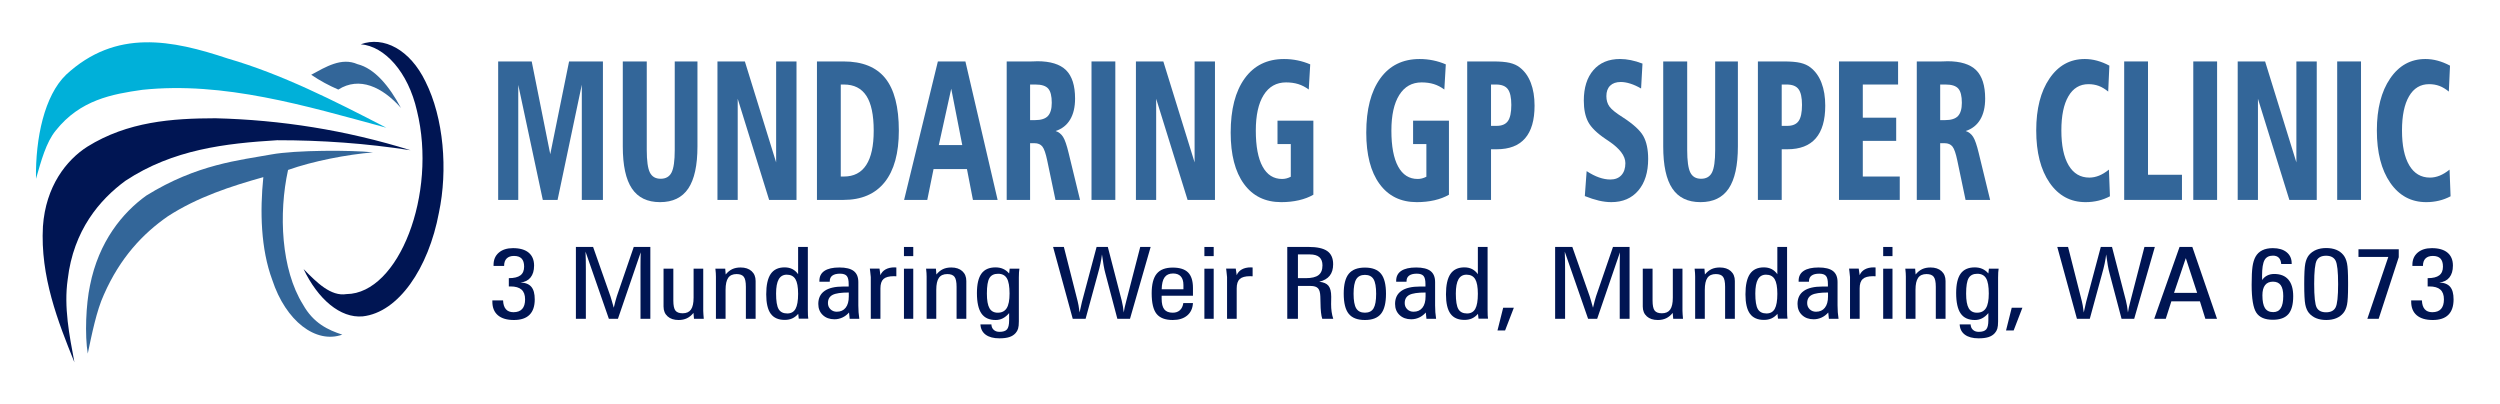 <?xml version="1.0" encoding="UTF-8"?> <!-- Creator: CorelDRAW --> <svg xmlns="http://www.w3.org/2000/svg" xml:space="preserve" width="798px" height="129px" style="shape-rendering:geometricPrecision; text-rendering:geometricPrecision; image-rendering:optimizeQuality; fill-rule:evenodd; clip-rule:evenodd" viewBox="0 0 798 129.018" version="1.1"> <defs> <style type="text/css"> <![CDATA[ .fil0 {fill:none} .fil2 {fill:#001553} .fil1 {fill:#00B0D9} .fil3 {fill:#336699} .fil5 {fill:#001553;fill-rule:nonzero} .fil4 {fill:#336699;fill-rule:nonzero} ]]> </style> </defs> <g id="Layer_x0020_1">  <g id="_93846424"> <rect id="_93872464" class="fil0" x="-0" width="798" height="129.018"></rect> <g> <g> <path id="_93847048" class="fil1" d="M21.002 23.891c15.996,-14.825 33.911,-11.117 51.646,-5.211 17.144,4.964 33.932,13.445 50.621,22.095 -25.825,-7.033 -51.922,-14.837 -77.906,-12.098 -9.595,1.366 -19.816,3.183 -27.61,12.982 -3.101,3.756 -4.688,9.776 -6.321,15.414 -0.196,-13.074 2.729,-26.556 9.571,-33.181z"></path> <path id="_93847000" class="fil2" d="M115.117 14.136c7.293,-2.681 15.718,1.679 20.654,11.892 5.849,11.649 7.173,28.272 4.301,41.853 -3.331,17.814 -12.958,31.865 -24.33,33.117 -7.179,0.643 -14.308,-5.515 -18.885,-15.105 4.181,4.283 8.737,8.821 13.713,7.993 16.709,-0.178 29.006,-32.015 22.488,-58.509 -2.806,-12.377 -10.306,-20.618 -17.942,-21.24z"></path> <path id="_93847144" class="fil2" d="M27.814 46.833c12.905,-8.039 27.073,-9.047 40.924,-9.079 20.784,0.52 41.662,3.773 62.273,10.21 -14.193,-2.195 -28.404,-3.214 -42.593,-3.198 -16.433,1.01 -33.191,2.896 -48.404,12.929 -8.178,5.991 -16.625,15.756 -18.458,31.513 -1.271,8.858 0.538,17.858 2.142,26.447 -5.233,-12.911 -10.944,-27.451 -10.048,-43.384 0.891,-12.808 7.49,-21.18 14.164,-25.439z"></path> <path id="_93846736" class="fil3" d="M99.296 23.867c4.687,-2.532 9.656,-5.631 14.77,-3.385 5.497,1.366 10.204,7.071 13.883,13.987 -5.946,-6.752 -13.316,-10.133 -20.002,-5.873 -2.926,-1.269 -5.832,-2.803 -8.65,-4.729z"></path> <path id="_93846448" class="fil3" d="M119.006 48.642c-8.25,0.692 -19.107,2.766 -27.101,5.61 -3.057,13.918 -2.217,31.795 4.76,42.956 3.312,5.969 8.037,8.162 12.552,9.62 -8.43,3.027 -18.048,-4.33 -22.355,-17.471 -3.693,-9.938 -3.949,-21.952 -2.851,-32.806 -10.162,2.848 -20.998,6.337 -30.526,12.528 -7.951,5.529 -15.17,13.17 -20.36,24.951 -2.351,5.081 -3.909,12.858 -5.161,18.854 -0.987,-5.955 -0.569,-15.725 0.706,-21.723 2.782,-14.08 10.443,-23.297 17.967,-28.712 16.271,-10.101 29.948,-11.297 39.87,-13.13 7.82,-1.444 25.779,-1.431 32.498,-0.677z"></path> </g> <g> <polygon id="_93846280" class="fil4" points="158.981,19.615 169.688,19.615 175.611,49.231 181.622,19.615 192.425,19.615 192.425,63.821 185.682,63.821 185.682,27.048 177.944,63.821 173.231,63.821 165.397,27.112 165.397,63.821 158.981,63.821 "></polygon> <path id="_93846280" class="fil4" d="M198.77 19.615l7.65 0 0 28.278c0,3.462 0.334,5.861 1.003,7.189 0.669,1.327 1.807,1.986 3.431,1.986 1.648,0 2.81,-0.669 3.487,-2.007 0.677,-1.338 1.011,-3.727 1.011,-7.168l0 -28.278 7.253 0 0 27.12c0,6.063 -0.979,10.534 -2.93,13.443 -1.95,2.899 -4.952,4.354 -9.012,4.354 -4.044,0 -7.037,-1.444 -8.98,-4.343 -1.943,-2.888 -2.914,-7.369 -2.914,-13.454l0 -27.12z"></path> <polygon id="_93846280" class="fil4" points="228.989,19.615 237.738,19.615 247.721,51.843 247.721,19.615 254.225,19.615 254.225,63.821 245.484,63.821 235.453,31.529 235.453,63.821 228.989,63.821 "></polygon> <path id="_93846280" class="fil4" d="M268.355 26.984l0 29.372 1.003 0c3.153,0 5.533,-1.221 7.125,-3.674 1.592,-2.442 2.388,-6.106 2.388,-10.98 0,-5.001 -0.78,-8.707 -2.34,-11.107 -1.568,-2.411 -3.956,-3.611 -7.173,-3.611l-1.003 0zm-7.603 -7.369l8.463 0c6.034,0 10.492,1.795 13.366,5.384 2.874,3.589 4.315,9.153 4.315,16.703 0,7.2 -1.505,12.679 -4.522,16.459 -3.017,3.769 -7.404,5.66 -13.159,5.66l-8.463 0 0 -44.206z"></path> <path id="_93846280" class="fil4" d="M303.622 28.322l-3.965 17.988 7.483 0 -3.519 -17.988zm-4.267 -8.707l8.789 0 10.285 44.206 -7.881 0 -1.91 -9.854 -10.66 0 -2.006 9.854 -7.395 0 10.779 -44.206z"></path> <path id="_93846280" class="fil4" d="M328.795 26.984l0 11.362 1.608 0c1.894,0 3.256,-0.435 4.076,-1.306 0.82,-0.871 1.234,-2.283 1.234,-4.237 0,-2.135 -0.374,-3.642 -1.13,-4.513 -0.756,-0.871 -2.11,-1.306 -4.06,-1.306l-1.727 0zm-7.468 -7.369l7.842 0c0.406,0 0.812,-0.011 1.234,-0.032 0.422,-0.021 0.645,-0.032 0.677,-0.032 4.211,0 7.276,0.956 9.195,2.846 1.919,1.901 2.882,4.927 2.882,9.069 0,2.718 -0.525,4.959 -1.584,6.722 -1.059,1.763 -2.603,2.973 -4.625,3.642 0.995,0.329 1.791,0.956 2.372,1.869 0.581,0.913 1.178,2.633 1.783,5.161l3.638 14.962 -7.842 0 -2.627 -12.541c-0.47,-2.273 -0.987,-3.78 -1.552,-4.492 -0.565,-0.711 -1.401,-1.073 -2.508,-1.073l-1.417 0 0 18.105 -7.468 0 0 -44.206z"></path> <polygon id="_93846280" class="fil4" points="348.402,19.615 356.005,19.615 356.005,63.821 348.402,63.821 "></polygon> <polygon id="_93846280" class="fil4" points="362.581,19.615 371.33,19.615 381.313,51.843 381.313,19.615 387.817,19.615 387.817,63.821 379.076,63.821 369.045,31.529 369.045,63.821 362.581,63.821 "></polygon> <path id="_93846280" class="fil4" d="M418.227 20.55l-0.47 8.028c-1.067,-0.786 -2.189,-1.37 -3.352,-1.731 -1.17,-0.361 -2.468,-0.541 -3.893,-0.541 -3.081,0 -5.461,1.338 -7.141,4.014 -1.68,2.676 -2.516,6.467 -2.516,11.383 0,5.002 0.717,8.824 2.158,11.468 1.441,2.644 3.519,3.961 6.233,3.961 0.453,0 0.908,-0.053 1.369,-0.17 0.454,-0.117 0.923,-0.297 1.409,-0.541l0 -10.428 -4.243 0 0 -7.465 11.448 0 0 23.637c-1.338,0.775 -2.882,1.359 -4.625,1.763 -1.751,0.404 -3.63,0.605 -5.636,0.605 -5.111,0 -9.084,-1.943 -11.901,-5.819 -2.826,-3.876 -4.235,-9.334 -4.235,-16.363 0,-7.423 1.488,-13.188 4.474,-17.319 2.986,-4.131 7.181,-6.191 12.57,-6.191 1.481,0 2.914,0.149 4.307,0.435 1.393,0.287 2.739,0.711 4.044,1.274z"></path> <path id="_93846280" class="fil4" d="M461.511 20.55l-0.47 8.028c-1.067,-0.786 -2.189,-1.37 -3.352,-1.731 -1.17,-0.361 -2.468,-0.541 -3.893,-0.541 -3.081,0 -5.461,1.338 -7.141,4.014 -1.68,2.676 -2.516,6.467 -2.516,11.383 0,5.002 0.717,8.824 2.158,11.468 1.441,2.644 3.519,3.961 6.233,3.961 0.453,0 0.908,-0.053 1.369,-0.17 0.454,-0.117 0.923,-0.297 1.409,-0.541l0 -10.428 -4.243 0 0 -7.465 11.448 0 0 23.637c-1.338,0.775 -2.882,1.359 -4.625,1.763 -1.751,0.404 -3.63,0.605 -5.636,0.605 -5.111,0 -9.084,-1.943 -11.901,-5.819 -2.826,-3.876 -4.235,-9.334 -4.235,-16.363 0,-7.423 1.488,-13.188 4.474,-17.319 2.986,-4.131 7.181,-6.191 12.57,-6.191 1.481,0 2.914,0.149 4.307,0.435 1.393,0.287 2.739,0.711 4.044,1.274z"></path> <path id="_93846280" class="fil4" d="M475.944 26.984l0 13.199 1.775 0c1.688,0 2.898,-0.509 3.623,-1.54 0.724,-1.03 1.082,-2.75 1.082,-5.15 0,-2.347 -0.366,-4.014 -1.099,-5.012 -0.724,-0.998 -1.99,-1.498 -3.797,-1.498l-1.584 0zm-7.603 -7.369l8.28 0c2.237,0 3.996,0.149 5.278,0.446 1.289,0.308 2.356,0.786 3.208,1.455 1.56,1.2 2.738,2.835 3.535,4.917 0.804,2.071 1.202,4.513 1.202,7.306 0,4.629 -1.011,8.102 -3.033,10.428 -2.022,2.325 -5.039,3.483 -9.051,3.483l-1.815 0 0 16.172 -7.603 0 0 -44.206z"></path> <path id="_93846280" class="fil4" d="M524.298 20.305l-0.445 7.953c-1.171,-0.68 -2.301,-1.2 -3.407,-1.55 -1.107,-0.351 -2.134,-0.531 -3.081,-0.531 -1.457,0 -2.588,0.393 -3.392,1.179 -0.804,0.797 -1.202,1.901 -1.202,3.334 0,1.327 0.334,2.442 1.003,3.355 0.669,0.913 2.038,2.017 4.108,3.324 3.447,2.219 5.684,4.258 6.703,6.106 1.019,1.837 1.528,4.269 1.528,7.274 0,4.258 -1.051,7.614 -3.144,10.077 -2.102,2.474 -4.976,3.706 -8.614,3.706 -1.258,0 -2.579,-0.159 -3.965,-0.478 -1.377,-0.329 -2.882,-0.807 -4.498,-1.455l0.581 -7.964c1.401,0.913 2.723,1.582 3.964,2.017 1.25,0.435 2.444,0.658 3.591,0.658 1.513,0 2.691,-0.457 3.535,-1.38 0.852,-0.924 1.274,-2.209 1.274,-3.844 0,-2.305 -1.768,-4.641 -5.294,-7.03 -0.438,-0.287 -0.764,-0.509 -0.979,-0.658 -2.802,-1.88 -4.665,-3.706 -5.597,-5.469 -0.931,-1.763 -1.401,-4.024 -1.401,-6.785 0,-4.141 1.019,-7.401 3.065,-9.759 2.046,-2.368 4.88,-3.547 8.502,-3.547 1.107,0 2.245,0.117 3.431,0.361 1.178,0.234 2.42,0.605 3.734,1.105z"></path> <path id="_93846280" class="fil4" d="M530.922 19.615l7.65 0 0 28.278c0,3.462 0.334,5.861 1.003,7.189 0.669,1.327 1.807,1.986 3.431,1.986 1.648,0 2.81,-0.669 3.487,-2.007 0.677,-1.338 1.011,-3.727 1.011,-7.168l0 -28.278 7.253 0 0 27.12c0,6.063 -0.979,10.534 -2.93,13.443 -1.95,2.899 -4.952,4.354 -9.012,4.354 -4.044,0 -7.037,-1.444 -8.98,-4.343 -1.943,-2.888 -2.914,-7.369 -2.914,-13.454l0 -27.12z"></path> <path id="_93846280" class="fil4" d="M568.744 26.984l0 13.199 1.775 0c1.688,0 2.898,-0.509 3.623,-1.54 0.724,-1.03 1.082,-2.75 1.082,-5.15 0,-2.347 -0.366,-4.014 -1.099,-5.012 -0.724,-0.998 -1.99,-1.498 -3.797,-1.498l-1.584 0zm-7.603 -7.369l8.28 0c2.237,0 3.996,0.149 5.278,0.446 1.289,0.308 2.356,0.786 3.208,1.455 1.56,1.2 2.738,2.835 3.535,4.917 0.804,2.071 1.202,4.513 1.202,7.306 0,4.629 -1.011,8.102 -3.033,10.428 -2.022,2.325 -5.039,3.483 -9.051,3.483l-1.815 0 0 16.172 -7.603 0 0 -44.206z"></path> <polygon id="_93846280" class="fil4" points="587.03,19.615 605.897,19.615 605.897,26.984 594.632,26.984 594.632,37.571 605.292,37.571 605.292,44.973 594.632,44.973 594.632,56.356 606.431,56.356 606.431,63.821 587.03,63.821 "></polygon> <path id="_93846280" class="fil4" d="M619.336 26.984l0 11.362 1.608 0c1.894,0 3.256,-0.435 4.076,-1.306 0.82,-0.871 1.234,-2.283 1.234,-4.237 0,-2.135 -0.374,-3.642 -1.13,-4.513 -0.756,-0.871 -2.11,-1.306 -4.06,-1.306l-1.727 0zm-7.468 -7.369l7.842 0c0.406,0 0.812,-0.011 1.234,-0.032 0.422,-0.021 0.645,-0.032 0.677,-0.032 4.211,0 7.276,0.956 9.195,2.846 1.919,1.901 2.882,4.927 2.882,9.069 0,2.718 -0.525,4.959 -1.584,6.722 -1.059,1.763 -2.603,2.973 -4.625,3.642 0.995,0.329 1.791,0.956 2.372,1.869 0.581,0.913 1.178,2.633 1.783,5.161l3.638 14.962 -7.842 0 -2.627 -12.541c-0.47,-2.273 -0.987,-3.78 -1.552,-4.492 -0.565,-0.711 -1.401,-1.073 -2.508,-1.073l-1.417 0 0 18.105 -7.468 0 0 -44.206z"></path> <path id="_93846280" class="fil4" d="M673.35 20.953l-0.374 8.283c-1.011,-0.828 -2.014,-1.434 -3.009,-1.805 -0.995,-0.372 -2.094,-0.563 -3.288,-0.563 -2.77,0 -4.904,1.285 -6.401,3.855 -1.505,2.569 -2.253,6.212 -2.253,10.916 0,4.81 0.772,8.527 2.317,11.139 1.552,2.612 3.757,3.918 6.615,3.918 1.043,0 2.078,-0.213 3.105,-0.626 1.019,-0.414 2.07,-1.051 3.144,-1.922l0.327 8.516c-1.178,0.626 -2.42,1.094 -3.71,1.402 -1.289,0.308 -2.643,0.467 -4.06,0.467 -4.816,0 -8.645,-2.06 -11.495,-6.191 -2.842,-4.131 -4.267,-9.695 -4.267,-16.703 0,-6.902 1.409,-12.434 4.235,-16.576 2.818,-4.152 6.575,-6.223 11.272,-6.223 1.306,0 2.611,0.181 3.909,0.531 1.298,0.35 2.611,0.881 3.933,1.582z"></path> <polygon id="_93846280" class="fil4" points="678.079,19.615 685.681,19.615 685.681,55.793 696.524,55.793 696.524,63.821 678.079,63.821 "></polygon> <polygon id="_93846280" class="fil4" points="700.139,19.615 707.741,19.615 707.741,63.821 700.139,63.821 "></polygon> <polygon id="_93846280" class="fil4" points="714.317,19.615 723.066,19.615 733.049,51.843 733.049,19.615 739.553,19.615 739.553,63.821 730.812,63.821 720.781,31.529 720.781,63.821 714.317,63.821 "></polygon> <polygon id="_93846280" class="fil4" points="746.081,19.615 753.684,19.615 753.684,63.821 746.081,63.821 "></polygon> <path id="_93846280" class="fil4" d="M782.096 20.953l-0.374 8.283c-1.011,-0.828 -2.014,-1.434 -3.009,-1.805 -0.995,-0.372 -2.094,-0.563 -3.288,-0.563 -2.77,0 -4.904,1.285 -6.401,3.855 -1.505,2.569 -2.253,6.212 -2.253,10.916 0,4.81 0.772,8.527 2.317,11.139 1.552,2.612 3.757,3.918 6.615,3.918 1.043,0 2.078,-0.213 3.105,-0.626 1.019,-0.414 2.07,-1.051 3.144,-1.922l0.327 8.516c-1.178,0.626 -2.42,1.094 -3.71,1.402 -1.289,0.308 -2.643,0.467 -4.06,0.467 -4.816,0 -8.645,-2.06 -11.495,-6.191 -2.842,-4.131 -4.267,-9.695 -4.267,-16.703 0,-6.902 1.409,-12.434 4.235,-16.576 2.818,-4.152 6.575,-6.223 11.272,-6.223 1.306,0 2.611,0.181 3.909,0.531 1.298,0.35 2.611,0.881 3.933,1.582z"></path> <path id="_93846232" class="fil5" d="M157.125 95.904l3.424 0c0.048,1.242 0.346,2.182 0.901,2.814 0.555,0.632 1.355,0.95 2.404,0.95 1.235,0 2.166,-0.34 2.786,-1.025 0.626,-0.685 0.936,-1.71 0.936,-3.08 0,-1.402 -0.382,-2.437 -1.145,-3.111 -0.763,-0.674 -1.933,-1.009 -3.508,-1.009l-0.543 0 0 -2.644c1.67,0 2.899,-0.297 3.692,-0.892 0.794,-0.6 1.193,-1.529 1.193,-2.793 0,-1.152 -0.268,-2.007 -0.799,-2.57 -0.531,-0.557 -1.342,-0.839 -2.44,-0.839 -1.014,0 -1.795,0.271 -2.338,0.818 -0.543,0.541 -0.811,1.333 -0.811,2.368l-3.371 0 0 -0.356c0,-1.63 0.561,-2.92 1.676,-3.881 1.122,-0.961 2.631,-1.439 4.534,-1.439 2.177,0 3.842,0.478 4.999,1.439 1.151,0.961 1.73,2.336 1.73,4.131 0,1.598 -0.376,2.862 -1.128,3.796 -0.751,0.934 -1.82,1.466 -3.209,1.603 1.575,0.059 2.726,0.52 3.454,1.38 0.728,0.86 1.092,2.193 1.092,3.998 0,2.188 -0.555,3.833 -1.67,4.938 -1.11,1.105 -2.775,1.657 -4.988,1.657 -2.22,0 -3.913,-0.504 -5.101,-1.508 -1.181,-1.009 -1.772,-2.448 -1.772,-4.327l0 -0.42z"></path> <path id="_93846232" class="fil5" d="M183.797 101.771l0 -22.942 5.488 0 5.542 15.769c0.101,0.334 0.245,0.802 0.423,1.412 0.185,0.605 0.394,1.349 0.639,2.23 0.179,-0.749 0.346,-1.439 0.519,-2.076 0.167,-0.637 0.322,-1.168 0.459,-1.593l5.405 -15.742 5.292 0 0 22.942 -3.144 0 0 -16.412c0,-0.929 0.006,-1.773 0.018,-2.516 0.012,-0.749 0.029,-1.508 0.053,-2.288l-7.272 21.216 -2.899 0 -7.451 -21.434c0.036,0.818 0.065,1.699 0.084,2.644 0.018,0.945 0.024,1.948 0.024,3.016l0 15.774 -3.18 0z"></path> <path id="_93846232" class="fil5" d="M214.903 85.779l0 10.189c0,1.545 0.22,2.607 0.662,3.18 0.448,0.579 1.211,0.865 2.309,0.865 1.212,0 2.1,-0.398 2.655,-1.189 0.561,-0.796 0.841,-2.06 0.841,-3.807l0 -9.239 3.079 0 0 13.47c0.012,0.356 0.029,0.738 0.059,1.152 0.03,0.414 0.065,0.871 0.113,1.37l-3.126 0 -0.161 -1.879c-0.626,0.775 -1.324,1.349 -2.094,1.715 -0.77,0.366 -1.659,0.552 -2.661,0.552 -1.48,0 -2.649,-0.388 -3.508,-1.157 -0.865,-0.775 -1.294,-1.821 -1.294,-3.148l0 -12.074 3.126 0z"></path> <path id="_93846232" class="fil5" d="M238.062 101.771l0 -10.215c0,-1.555 -0.227,-2.623 -0.674,-3.196 -0.447,-0.579 -1.211,-0.865 -2.297,-0.865 -1.222,0 -2.118,0.404 -2.673,1.205 -0.561,0.802 -0.841,2.081 -0.841,3.834l0 9.238 -3.079 0 0 -13.47c0,-0.34 -0.012,-0.722 -0.041,-1.136 -0.03,-0.414 -0.078,-0.876 -0.132,-1.386l3.144 0 0.143 1.853c0.627,-0.775 1.325,-1.343 2.088,-1.704 0.764,-0.356 1.653,-0.536 2.667,-0.536 1.48,0 2.648,0.388 3.508,1.157 0.865,0.775 1.295,1.827 1.295,3.154l0 12.068 -3.108 0z"></path> <path id="_93846232" class="fil5" d="M254.737 87.537l0 -8.707 3.108 0 0 20.075c0,0.823 0.012,1.423 0.035,1.805 0.024,0.388 0.059,0.727 0.102,1.03l-3.036 0 -0.173 -1.555c-0.572,0.664 -1.205,1.152 -1.909,1.471 -0.698,0.313 -1.498,0.472 -2.393,0.472 -2.028,0 -3.519,-0.658 -4.48,-1.975 -0.955,-1.317 -1.432,-3.382 -1.432,-6.191 0,-2.936 0.477,-5.102 1.432,-6.504 0.961,-1.396 2.44,-2.097 4.445,-2.097 0.919,0 1.742,0.181 2.458,0.542 0.716,0.366 1.33,0.908 1.844,1.635zm-3.621 0.154c-1.157,0 -2.01,0.494 -2.571,1.476 -0.561,0.988 -0.841,2.501 -0.841,4.545 0,2.384 0.268,4.041 0.811,4.97 0.543,0.929 1.467,1.391 2.774,1.391 1.206,0 2.076,-0.494 2.625,-1.476 0.549,-0.988 0.824,-2.586 0.824,-4.795 0,-2.177 -0.287,-3.738 -0.859,-4.688 -0.573,-0.95 -1.492,-1.423 -2.762,-1.423z"></path> <path id="_93846232" class="fil5" d="M264.837 89.947l-3.305 0 0 -0.313c0,-1.386 0.537,-2.442 1.617,-3.159 1.08,-0.722 2.667,-1.083 4.761,-1.083 2.076,0 3.603,0.377 4.582,1.126 0.978,0.754 1.467,1.927 1.467,3.525l0 7.465c0,0.738 0.024,1.46 0.077,2.171 0.054,0.711 0.132,1.407 0.239,2.092l-3.079 0 -0.208 -2.007c-0.609,0.696 -1.313,1.227 -2.118,1.604 -0.806,0.371 -1.647,0.557 -2.536,0.557 -1.527,0 -2.768,-0.451 -3.723,-1.354 -0.954,-0.903 -1.432,-2.087 -1.432,-3.547 0,-1.837 0.668,-3.218 2.004,-4.152 1.33,-0.935 3.323,-1.402 5.966,-1.402l1.73 0 0 -0.791c0,-1.259 -0.209,-2.124 -0.621,-2.597 -0.412,-0.478 -1.128,-0.717 -2.142,-0.717 -1.08,0 -1.897,0.207 -2.452,0.616 -0.555,0.409 -0.829,1.009 -0.829,1.811l0 0.154zm6.079 3.435c-2.482,0 -4.212,0.255 -5.19,0.77 -0.978,0.515 -1.467,1.386 -1.467,2.607 0,0.791 0.269,1.444 0.806,1.97 0.537,0.526 1.211,0.786 2.022,0.786 1.217,0 2.154,-0.425 2.822,-1.269 0.674,-0.844 1.008,-2.049 1.008,-3.616l0 -1.248z"></path> <path id="_93846232" class="fil5" d="M280.718 85.747l0.298 2.097c0.328,-0.796 0.871,-1.407 1.64,-1.837 0.77,-0.43 1.724,-0.648 2.864,-0.648 0.06,0 0.149,0.005 0.274,0.016 0.119,0.011 0.221,0.016 0.304,0.016l0 2.814c-0.107,0 -0.245,-0.005 -0.418,-0.016 -0.179,-0.011 -0.298,-0.016 -0.37,-0.016 -1.545,0 -2.648,0.298 -3.311,0.892 -0.656,0.6 -0.984,1.604 -0.984,3.01l0 9.695 -3.079 0 0 -13.316c0,-0.127 -0.065,-0.738 -0.191,-1.837 -0.048,-0.372 -0.084,-0.664 -0.107,-0.871l3.078 0z"></path> <path id="_93846232" class="fil5" d="M288.527 81.765l0 -2.925 2.971 0 0 2.925 -2.971 0zm0 20.006l0 -15.992 2.971 0 0 15.992 -2.971 0z"></path> <path id="_93846232" class="fil5" d="M305.327 101.771l0 -10.215c0,-1.555 -0.227,-2.623 -0.674,-3.196 -0.447,-0.579 -1.211,-0.865 -2.297,-0.865 -1.222,0 -2.118,0.404 -2.673,1.205 -0.561,0.802 -0.841,2.081 -0.841,3.834l0 9.238 -3.079 0 0 -13.47c0,-0.34 -0.012,-0.722 -0.041,-1.136 -0.03,-0.414 -0.078,-0.876 -0.132,-1.386l3.144 0 0.143 1.853c0.627,-0.775 1.325,-1.343 2.088,-1.704 0.764,-0.356 1.653,-0.536 2.667,-0.536 1.48,0 2.648,0.388 3.508,1.157 0.865,0.775 1.295,1.827 1.295,3.154l0 12.068 -3.108 0z"></path> <path id="_93846232" class="fil5" d="M315.003 93.717c0,2.166 0.275,3.727 0.824,4.678 0.549,0.956 1.432,1.434 2.654,1.434 1.295,0 2.243,-0.488 2.852,-1.46 0.609,-0.977 0.907,-2.527 0.907,-4.651 0,-2.262 -0.28,-3.881 -0.853,-4.858 -0.572,-0.972 -1.504,-1.46 -2.798,-1.46 -1.306,0 -2.231,0.457 -2.774,1.375 -0.543,0.918 -0.812,2.565 -0.812,4.943zm-2.058 9.844l3.496 0c0.024,0.728 0.268,1.301 0.734,1.731 0.465,0.43 1.086,0.648 1.855,0.648 1.128,0 1.921,-0.26 2.381,-0.78 0.459,-0.515 0.692,-1.487 0.692,-2.904l0 -2.304c-0.638,0.759 -1.312,1.317 -2.011,1.672 -0.698,0.356 -1.461,0.536 -2.291,0.536 -2.064,0 -3.573,-0.69 -4.534,-2.076 -0.961,-1.386 -1.444,-3.563 -1.444,-6.525 0,-2.819 0.483,-4.89 1.444,-6.212 0.961,-1.322 2.458,-1.986 4.498,-1.986 0.913,0 1.718,0.16 2.434,0.483 0.71,0.319 1.342,0.807 1.903,1.46l0.173 -1.524 3.108 0c-0.054,0.361 -0.102,0.77 -0.132,1.221 -0.029,0.451 -0.042,0.987 -0.042,1.614l0 14.011c0,0.998 -0.083,1.763 -0.244,2.294 -0.161,0.536 -0.424,1.003 -0.788,1.407 -0.525,0.595 -1.193,1.02 -2.016,1.285 -0.824,0.266 -1.879,0.398 -3.174,0.398 -1.862,0 -3.317,-0.388 -4.367,-1.158 -1.05,-0.775 -1.605,-1.869 -1.676,-3.292z"></path> <path id="_93846232" class="fil5" d="M342.41 101.771l-6.276 -22.942 3.442 0 4.403 17.34c0.096,0.345 0.191,0.786 0.28,1.322 0.096,0.542 0.203,1.301 0.334,2.273 0.233,-1.142 0.483,-2.262 0.752,-3.361 0.012,-0.059 0.024,-0.106 0.035,-0.138l4.648 -17.436 3.579 0 4.439 17.138c0.143,0.563 0.263,1.158 0.37,1.789 0.107,0.632 0.197,1.301 0.28,2.007 0.072,-0.499 0.167,-1.03 0.287,-1.604 0.125,-0.568 0.292,-1.242 0.501,-2.017l4.474 -17.314 3.323 0 -6.592 22.942 -4.039 0 -3.795 -14.373c-0.208,-0.738 -0.405,-1.614 -0.584,-2.633 -0.179,-1.025 -0.358,-2.203 -0.531,-3.541 -0.22,1.879 -0.65,3.897 -1.277,6.069l-0.036 0.138 -3.913 14.341 -4.104 0z"></path> <path id="_93846232" class="fil5" d="M370.808 92.342l6.938 0 0 -1.365c0,-1.205 -0.28,-2.113 -0.841,-2.734 -0.555,-0.621 -1.378,-0.935 -2.464,-0.935 -1.211,0 -2.112,0.404 -2.697,1.211 -0.59,0.807 -0.9,2.081 -0.936,3.823zm9.981 4.417c-0.096,1.688 -0.71,3.016 -1.843,3.966 -1.14,0.956 -2.673,1.434 -4.606,1.434 -2.398,0 -4.122,-0.653 -5.167,-1.959 -1.044,-1.306 -1.563,-3.488 -1.563,-6.546 0,-2.872 0.537,-4.964 1.611,-6.27 1.068,-1.306 2.775,-1.959 5.119,-1.959 2.225,0 3.854,0.52 4.892,1.561 1.038,1.041 1.557,2.687 1.557,4.938l0 2.49 -9.999 0 0 0.918c0,1.577 0.28,2.718 0.847,3.43 0.567,0.711 1.468,1.067 2.703,1.067 0.943,0 1.7,-0.265 2.279,-0.796 0.579,-0.526 0.943,-1.285 1.092,-2.273l3.078 0z"></path> <path id="_93846232" class="fil5" d="M384.439 81.765l0 -2.925 2.971 0 0 2.925 -2.971 0zm0 20.006l0 -15.992 2.971 0 0 15.992 -2.971 0z"></path> <path id="_93846232" class="fil5" d="M394.455 85.747l0.298 2.097c0.328,-0.796 0.871,-1.407 1.64,-1.837 0.77,-0.43 1.724,-0.648 2.864,-0.648 0.06,0 0.149,0.005 0.274,0.016 0.119,0.011 0.221,0.016 0.304,0.016l0 2.814c-0.107,0 -0.245,-0.005 -0.418,-0.016 -0.179,-0.011 -0.298,-0.016 -0.37,-0.016 -1.545,0 -2.648,0.298 -3.311,0.892 -0.656,0.6 -0.984,1.604 -0.984,3.01l0 9.695 -3.079 0 0 -13.316c0,-0.127 -0.065,-0.738 -0.191,-1.837 -0.048,-0.372 -0.084,-0.664 -0.107,-0.871l3.078 0z"></path> <path id="_93846232" class="fil5" d="M414.303 88.8l2.5 0c1.867,0 3.221,-0.324 4.062,-0.966 0.847,-0.642 1.271,-1.678 1.271,-3.111 0,-1.168 -0.334,-2.049 -0.996,-2.628 -0.668,-0.579 -1.671,-0.871 -3.013,-0.871l-3.824 0 0 7.576zm3.353 -9.971c2.75,0 4.755,0.441 6.008,1.322 1.253,0.882 1.879,2.283 1.879,4.2 0,1.524 -0.364,2.745 -1.092,3.664 -0.727,0.918 -1.843,1.566 -3.352,1.938 1.39,0.132 2.374,0.563 2.959,1.285 0.579,0.717 0.871,1.89 0.871,3.52 0,0.324 -0.006,0.738 -0.018,1.253 -0.012,0.51 -0.018,0.871 -0.018,1.078 0,0.871 0.054,1.694 0.167,2.469 0.108,0.77 0.28,1.508 0.513,2.214l-3.507 0c-0.352,-1.025 -0.537,-2.729 -0.561,-5.118 -0.012,-0.86 -0.03,-1.524 -0.054,-1.986 -0.036,-1.258 -0.28,-2.134 -0.739,-2.628 -0.466,-0.499 -1.241,-0.748 -2.339,-0.748l-4.069 0 0 10.481 -3.406 0 0 -22.942 6.759 0z"></path> <path id="_93846232" class="fil5" d="M428.92 93.743c0,-2.915 0.537,-5.028 1.617,-6.345 1.08,-1.317 2.792,-1.975 5.148,-1.975 2.363,0 4.081,0.658 5.136,1.97 1.062,1.311 1.593,3.435 1.593,6.382 0,2.946 -0.531,5.081 -1.599,6.403 -1.068,1.322 -2.774,1.98 -5.131,1.98 -2.381,0 -4.099,-0.658 -5.167,-1.98 -1.067,-1.322 -1.598,-3.467 -1.598,-6.435zm6.765 -5.989c-1.283,0 -2.207,0.467 -2.774,1.402 -0.567,0.934 -0.847,2.474 -0.847,4.619 0,2.187 0.28,3.743 0.841,4.667 0.561,0.924 1.486,1.386 2.78,1.386 1.283,0 2.201,-0.462 2.756,-1.386 0.555,-0.924 0.83,-2.469 0.83,-4.635 0,-2.198 -0.275,-3.759 -0.83,-4.678 -0.555,-0.918 -1.473,-1.375 -2.756,-1.375z"></path> <path id="_93846232" class="fil5" d="M448.97 89.947l-3.305 0 0 -0.313c0,-1.386 0.537,-2.442 1.617,-3.159 1.08,-0.722 2.667,-1.083 4.761,-1.083 2.076,0 3.603,0.377 4.582,1.126 0.978,0.754 1.467,1.927 1.467,3.525l0 7.465c0,0.738 0.024,1.46 0.077,2.171 0.054,0.711 0.132,1.407 0.239,2.092l-3.079 0 -0.208 -2.007c-0.609,0.696 -1.313,1.227 -2.118,1.604 -0.806,0.371 -1.647,0.557 -2.536,0.557 -1.527,0 -2.768,-0.451 -3.723,-1.354 -0.954,-0.903 -1.432,-2.087 -1.432,-3.547 0,-1.837 0.668,-3.218 2.004,-4.152 1.33,-0.935 3.323,-1.402 5.966,-1.402l1.73 0 0 -0.791c0,-1.259 -0.209,-2.124 -0.621,-2.597 -0.412,-0.478 -1.128,-0.717 -2.142,-0.717 -1.08,0 -1.897,0.207 -2.452,0.616 -0.555,0.409 -0.829,1.009 -0.829,1.811l0 0.154zm6.079 3.435c-2.482,0 -4.212,0.255 -5.19,0.77 -0.978,0.515 -1.467,1.386 -1.467,2.607 0,0.791 0.269,1.444 0.806,1.97 0.537,0.526 1.211,0.786 2.022,0.786 1.217,0 2.154,-0.425 2.822,-1.269 0.674,-0.844 1.008,-2.049 1.008,-3.616l0 -1.248z"></path> <path id="_93846232" class="fil5" d="M471.743 87.537l0 -8.707 3.108 0 0 20.075c0,0.823 0.012,1.423 0.035,1.805 0.024,0.388 0.059,0.727 0.102,1.03l-3.036 0 -0.173 -1.555c-0.572,0.664 -1.205,1.152 -1.909,1.471 -0.698,0.313 -1.498,0.472 -2.393,0.472 -2.028,0 -3.519,-0.658 -4.48,-1.975 -0.955,-1.317 -1.432,-3.382 -1.432,-6.191 0,-2.936 0.477,-5.102 1.432,-6.504 0.961,-1.396 2.44,-2.097 4.445,-2.097 0.919,0 1.742,0.181 2.458,0.542 0.716,0.366 1.33,0.908 1.844,1.635zm-3.621 0.154c-1.157,0 -2.01,0.494 -2.571,1.476 -0.561,0.988 -0.841,2.501 -0.841,4.545 0,2.384 0.268,4.041 0.811,4.97 0.543,0.929 1.467,1.391 2.774,1.391 1.206,0 2.076,-0.494 2.625,-1.476 0.549,-0.988 0.824,-2.586 0.824,-4.795 0,-2.177 -0.287,-3.738 -0.859,-4.688 -0.573,-0.95 -1.492,-1.423 -2.762,-1.423z"></path> <polygon id="_93846232" class="fil5" points="478.006,105.504 479.826,98.24 483.232,98.24 480.434,105.504 "></polygon> <path id="_93846232" class="fil5" d="M496.411 101.771l0 -22.942 5.488 0 5.542 15.769c0.101,0.334 0.245,0.802 0.423,1.412 0.185,0.605 0.394,1.349 0.639,2.23 0.179,-0.749 0.346,-1.439 0.519,-2.076 0.167,-0.637 0.322,-1.168 0.459,-1.593l5.405 -15.742 5.292 0 0 22.942 -3.144 0 0 -16.412c0,-0.929 0.006,-1.773 0.018,-2.516 0.012,-0.749 0.029,-1.508 0.053,-2.288l-7.272 21.216 -2.899 0 -7.451 -21.434c0.036,0.818 0.065,1.699 0.084,2.644 0.018,0.945 0.024,1.948 0.024,3.016l0 15.774 -3.18 0z"></path> <path id="_93846232" class="fil5" d="M527.516 85.779l0 10.189c0,1.545 0.22,2.607 0.662,3.18 0.448,0.579 1.211,0.865 2.309,0.865 1.212,0 2.1,-0.398 2.655,-1.189 0.561,-0.796 0.841,-2.06 0.841,-3.807l0 -9.239 3.079 0 0 13.47c0.012,0.356 0.029,0.738 0.059,1.152 0.03,0.414 0.065,0.871 0.113,1.37l-3.126 0 -0.161 -1.879c-0.626,0.775 -1.324,1.349 -2.094,1.715 -0.77,0.366 -1.659,0.552 -2.661,0.552 -1.48,0 -2.649,-0.388 -3.508,-1.157 -0.865,-0.775 -1.294,-1.821 -1.294,-3.148l0 -12.074 3.126 0z"></path> <path id="_93846232" class="fil5" d="M550.675 101.771l0 -10.215c0,-1.555 -0.227,-2.623 -0.674,-3.196 -0.447,-0.579 -1.211,-0.865 -2.297,-0.865 -1.222,0 -2.118,0.404 -2.673,1.205 -0.561,0.802 -0.841,2.081 -0.841,3.834l0 9.238 -3.079 0 0 -13.47c0,-0.34 -0.012,-0.722 -0.041,-1.136 -0.03,-0.414 -0.078,-0.876 -0.132,-1.386l3.144 0 0.143 1.853c0.627,-0.775 1.325,-1.343 2.088,-1.704 0.764,-0.356 1.653,-0.536 2.667,-0.536 1.48,0 2.648,0.388 3.508,1.157 0.865,0.775 1.295,1.827 1.295,3.154l0 12.068 -3.108 0z"></path> <path id="_93846232" class="fil5" d="M567.35 87.537l0 -8.707 3.108 0 0 20.075c0,0.823 0.012,1.423 0.035,1.805 0.024,0.388 0.059,0.727 0.102,1.03l-3.036 0 -0.173 -1.555c-0.572,0.664 -1.205,1.152 -1.909,1.471 -0.698,0.313 -1.498,0.472 -2.393,0.472 -2.028,0 -3.519,-0.658 -4.48,-1.975 -0.955,-1.317 -1.432,-3.382 -1.432,-6.191 0,-2.936 0.477,-5.102 1.432,-6.504 0.961,-1.396 2.44,-2.097 4.445,-2.097 0.919,0 1.742,0.181 2.458,0.542 0.716,0.366 1.33,0.908 1.844,1.635zm-3.621 0.154c-1.157,0 -2.01,0.494 -2.571,1.476 -0.561,0.988 -0.841,2.501 -0.841,4.545 0,2.384 0.268,4.041 0.811,4.97 0.543,0.929 1.467,1.391 2.774,1.391 1.206,0 2.076,-0.494 2.625,-1.476 0.549,-0.988 0.824,-2.586 0.824,-4.795 0,-2.177 -0.287,-3.738 -0.859,-4.688 -0.573,-0.95 -1.492,-1.423 -2.762,-1.423z"></path> <path id="_93846232" class="fil5" d="M577.45 89.947l-3.305 0 0 -0.313c0,-1.386 0.537,-2.442 1.617,-3.159 1.08,-0.722 2.667,-1.083 4.761,-1.083 2.076,0 3.603,0.377 4.582,1.126 0.978,0.754 1.467,1.927 1.467,3.525l0 7.465c0,0.738 0.024,1.46 0.077,2.171 0.054,0.711 0.132,1.407 0.239,2.092l-3.079 0 -0.208 -2.007c-0.609,0.696 -1.313,1.227 -2.118,1.604 -0.806,0.371 -1.647,0.557 -2.536,0.557 -1.527,0 -2.768,-0.451 -3.723,-1.354 -0.954,-0.903 -1.432,-2.087 -1.432,-3.547 0,-1.837 0.668,-3.218 2.004,-4.152 1.33,-0.935 3.323,-1.402 5.966,-1.402l1.73 0 0 -0.791c0,-1.259 -0.209,-2.124 -0.621,-2.597 -0.412,-0.478 -1.128,-0.717 -2.142,-0.717 -1.08,0 -1.897,0.207 -2.452,0.616 -0.555,0.409 -0.829,1.009 -0.829,1.811l0 0.154zm6.079 3.435c-2.482,0 -4.212,0.255 -5.19,0.77 -0.978,0.515 -1.467,1.386 -1.467,2.607 0,0.791 0.269,1.444 0.806,1.97 0.537,0.526 1.211,0.786 2.022,0.786 1.217,0 2.154,-0.425 2.822,-1.269 0.674,-0.844 1.008,-2.049 1.008,-3.616l0 -1.248z"></path> <path id="_93846232" class="fil5" d="M593.331 85.747l0.298 2.097c0.328,-0.796 0.871,-1.407 1.64,-1.837 0.77,-0.43 1.724,-0.648 2.864,-0.648 0.06,0 0.149,0.005 0.274,0.016 0.119,0.011 0.221,0.016 0.304,0.016l0 2.814c-0.107,0 -0.245,-0.005 -0.418,-0.016 -0.179,-0.011 -0.298,-0.016 -0.37,-0.016 -1.545,0 -2.648,0.298 -3.311,0.892 -0.656,0.6 -0.984,1.604 -0.984,3.01l0 9.695 -3.079 0 0 -13.316c0,-0.127 -0.065,-0.738 -0.191,-1.837 -0.048,-0.372 -0.084,-0.664 -0.107,-0.871l3.078 0z"></path> <path id="_93846232" class="fil5" d="M601.14 81.765l0 -2.925 2.971 0 0 2.925 -2.971 0zm0 20.006l0 -15.992 2.971 0 0 15.992 -2.971 0z"></path> <path id="_93846232" class="fil5" d="M617.94 101.771l0 -10.215c0,-1.555 -0.227,-2.623 -0.674,-3.196 -0.447,-0.579 -1.211,-0.865 -2.297,-0.865 -1.222,0 -2.118,0.404 -2.673,1.205 -0.561,0.802 -0.841,2.081 -0.841,3.834l0 9.238 -3.079 0 0 -13.47c0,-0.34 -0.012,-0.722 -0.041,-1.136 -0.03,-0.414 -0.078,-0.876 -0.132,-1.386l3.144 0 0.143 1.853c0.627,-0.775 1.325,-1.343 2.088,-1.704 0.764,-0.356 1.653,-0.536 2.667,-0.536 1.48,0 2.648,0.388 3.508,1.157 0.865,0.775 1.295,1.827 1.295,3.154l0 12.068 -3.108 0z"></path> <path id="_93846232" class="fil5" d="M627.616 93.717c0,2.166 0.275,3.727 0.824,4.678 0.549,0.956 1.432,1.434 2.654,1.434 1.295,0 2.243,-0.488 2.852,-1.46 0.609,-0.977 0.907,-2.527 0.907,-4.651 0,-2.262 -0.28,-3.881 -0.853,-4.858 -0.572,-0.972 -1.504,-1.46 -2.798,-1.46 -1.306,0 -2.231,0.457 -2.774,1.375 -0.543,0.918 -0.812,2.565 -0.812,4.943zm-2.058 9.844l3.496 0c0.024,0.728 0.268,1.301 0.734,1.731 0.465,0.43 1.086,0.648 1.855,0.648 1.128,0 1.921,-0.26 2.381,-0.78 0.459,-0.515 0.692,-1.487 0.692,-2.904l0 -2.304c-0.638,0.759 -1.312,1.317 -2.011,1.672 -0.698,0.356 -1.461,0.536 -2.291,0.536 -2.064,0 -3.573,-0.69 -4.534,-2.076 -0.961,-1.386 -1.444,-3.563 -1.444,-6.525 0,-2.819 0.483,-4.89 1.444,-6.212 0.961,-1.322 2.458,-1.986 4.498,-1.986 0.913,0 1.718,0.16 2.434,0.483 0.71,0.319 1.342,0.807 1.903,1.46l0.173 -1.524 3.108 0c-0.054,0.361 -0.102,0.77 -0.132,1.221 -0.029,0.451 -0.042,0.987 -0.042,1.614l0 14.011c0,0.998 -0.083,1.763 -0.244,2.294 -0.161,0.536 -0.424,1.003 -0.788,1.407 -0.525,0.595 -1.193,1.02 -2.016,1.285 -0.824,0.266 -1.879,0.398 -3.174,0.398 -1.862,0 -3.317,-0.388 -4.367,-1.158 -1.05,-0.775 -1.605,-1.869 -1.676,-3.292z"></path> <polygon id="_93846232" class="fil5" points="640.359,105.504 642.179,98.24 645.585,98.24 642.788,105.504 "></polygon> <path id="_93846232" class="fil5" d="M662.994 101.771l-6.276 -22.942 3.442 0 4.403 17.34c0.096,0.345 0.191,0.786 0.28,1.322 0.096,0.542 0.203,1.301 0.334,2.273 0.233,-1.142 0.483,-2.262 0.752,-3.361 0.012,-0.059 0.024,-0.106 0.035,-0.138l4.648 -17.436 3.579 0 4.439 17.138c0.143,0.563 0.263,1.158 0.37,1.789 0.107,0.632 0.197,1.301 0.28,2.007 0.072,-0.499 0.167,-1.03 0.287,-1.604 0.125,-0.568 0.292,-1.242 0.501,-2.017l4.474 -17.314 3.323 0 -6.592 22.942 -4.039 0 -3.795 -14.373c-0.208,-0.738 -0.405,-1.614 -0.584,-2.633 -0.179,-1.025 -0.358,-2.203 -0.531,-3.541 -0.22,1.879 -0.65,3.897 -1.277,6.069l-0.036 0.138 -3.913 14.341 -4.104 0z"></path> <path id="_93846232" class="fil5" d="M693.991 93.494l7.38 0 -3.621 -11.086 -3.758 11.086zm9.999 8.277l-1.73 -5.57 -9.122 0 -1.783 5.57 -3.687 0 8.089 -22.942 4.075 0 7.881 22.942 -3.723 0z"></path> <path id="_93846232" class="fil5" d="M731.551 84.287l-3.341 0c-0.071,-0.892 -0.328,-1.561 -0.769,-2.007 -0.442,-0.446 -1.062,-0.669 -1.867,-0.669 -1.271,0 -2.166,0.473 -2.691,1.423 -0.525,0.95 -0.788,2.628 -0.788,5.033 0,0.138 0.006,0.356 0.018,0.653 0.012,0.303 0.018,0.531 0.018,0.685 0.394,-0.621 0.924,-1.099 1.593,-1.439 0.663,-0.334 1.408,-0.505 2.237,-0.505 1.998,0 3.514,0.6 4.54,1.805 1.026,1.2 1.539,2.968 1.539,5.304 0,2.623 -0.519,4.529 -1.557,5.724 -1.038,1.195 -2.685,1.789 -4.946,1.789 -2.53,0 -4.289,-0.759 -5.28,-2.278 -0.99,-1.519 -1.485,-4.486 -1.485,-8.893 0,-2.612 0.096,-4.556 0.28,-5.824 0.185,-1.269 0.507,-2.315 0.961,-3.133 0.501,-0.903 1.217,-1.587 2.142,-2.049 0.924,-0.462 2.052,-0.69 3.383,-0.69 1.867,0 3.335,0.435 4.403,1.306 1.074,0.871 1.611,2.06 1.611,3.563l0 0.202zm-5.906 15.355c1.098,0 1.903,-0.419 2.428,-1.258 0.525,-0.839 0.788,-2.135 0.788,-3.876 0,-1.566 -0.269,-2.718 -0.806,-3.467 -0.537,-0.748 -1.36,-1.12 -2.481,-1.12 -1.104,0 -1.945,0.366 -2.518,1.104 -0.567,0.738 -0.853,1.816 -0.853,3.234 0,1.879 0.274,3.244 0.817,4.099 0.549,0.854 1.426,1.285 2.625,1.285z"></path> <path id="_93846232" class="fil5" d="M742.582 79.185c1.212,0 2.279,0.186 3.198,0.558 0.918,0.377 1.676,0.929 2.273,1.667 0.549,0.674 0.937,1.561 1.163,2.66 0.227,1.099 0.34,3.112 0.34,6.037l0 0.573 0 0.573c0,2.915 -0.113,4.922 -0.34,6.021 -0.227,1.099 -0.614,1.98 -1.163,2.644 -0.596,0.738 -1.354,1.295 -2.273,1.672 -0.919,0.377 -1.987,0.568 -3.198,0.568 -1.211,0 -2.279,-0.191 -3.209,-0.568 -0.924,-0.377 -1.694,-0.934 -2.315,-1.672 -0.549,-0.674 -0.936,-1.572 -1.163,-2.697 -0.227,-1.126 -0.341,-3.308 -0.341,-6.541 0,-3.223 0.114,-5.4 0.341,-6.525 0.227,-1.125 0.614,-2.028 1.163,-2.713 0.621,-0.738 1.39,-1.295 2.327,-1.683 0.931,-0.382 1.999,-0.573 3.197,-0.573zm-3.848 11.495c0,4.024 0.269,6.531 0.812,7.528 0.543,0.993 1.539,1.492 2.983,1.492 1.479,0 2.494,-0.515 3.037,-1.54 0.543,-1.025 0.811,-3.52 0.811,-7.481 0,-3.971 -0.274,-6.472 -0.823,-7.497 -0.549,-1.025 -1.557,-1.54 -3.025,-1.54 -1.444,0 -2.44,0.499 -2.983,1.492 -0.543,0.998 -0.812,3.509 -0.812,7.545z"></path> <polygon id="_93846232" class="fil5" points="759.322,101.771 755.707,101.771 762.4,82.015 752.873,82.015 752.873,79.572 765.735,79.572 765.735,82.11 "></polygon> <path id="_93846232" class="fil5" d="M769.702 95.904l3.424 0c0.048,1.242 0.346,2.182 0.901,2.814 0.555,0.632 1.355,0.95 2.404,0.95 1.235,0 2.166,-0.34 2.786,-1.025 0.626,-0.685 0.936,-1.71 0.936,-3.08 0,-1.402 -0.382,-2.437 -1.145,-3.111 -0.763,-0.674 -1.933,-1.009 -3.508,-1.009l-0.543 0 0 -2.644c1.67,0 2.899,-0.297 3.692,-0.892 0.794,-0.6 1.193,-1.529 1.193,-2.793 0,-1.152 -0.268,-2.007 -0.799,-2.57 -0.531,-0.557 -1.342,-0.839 -2.44,-0.839 -1.014,0 -1.795,0.271 -2.338,0.818 -0.543,0.541 -0.811,1.333 -0.811,2.368l-3.371 0 0 -0.356c0,-1.63 0.561,-2.92 1.676,-3.881 1.122,-0.961 2.631,-1.439 4.534,-1.439 2.177,0 3.842,0.478 4.999,1.439 1.151,0.961 1.73,2.336 1.73,4.131 0,1.598 -0.376,2.862 -1.128,3.796 -0.751,0.934 -1.82,1.466 -3.209,1.603 1.575,0.059 2.726,0.52 3.454,1.38 0.728,0.86 1.092,2.193 1.092,3.998 0,2.188 -0.555,3.833 -1.67,4.938 -1.11,1.105 -2.775,1.657 -4.988,1.657 -2.22,0 -3.913,-0.504 -5.101,-1.508 -1.181,-1.009 -1.772,-2.448 -1.772,-4.327l0 -0.42z"></path> </g> </g> </g> </g> </svg> 